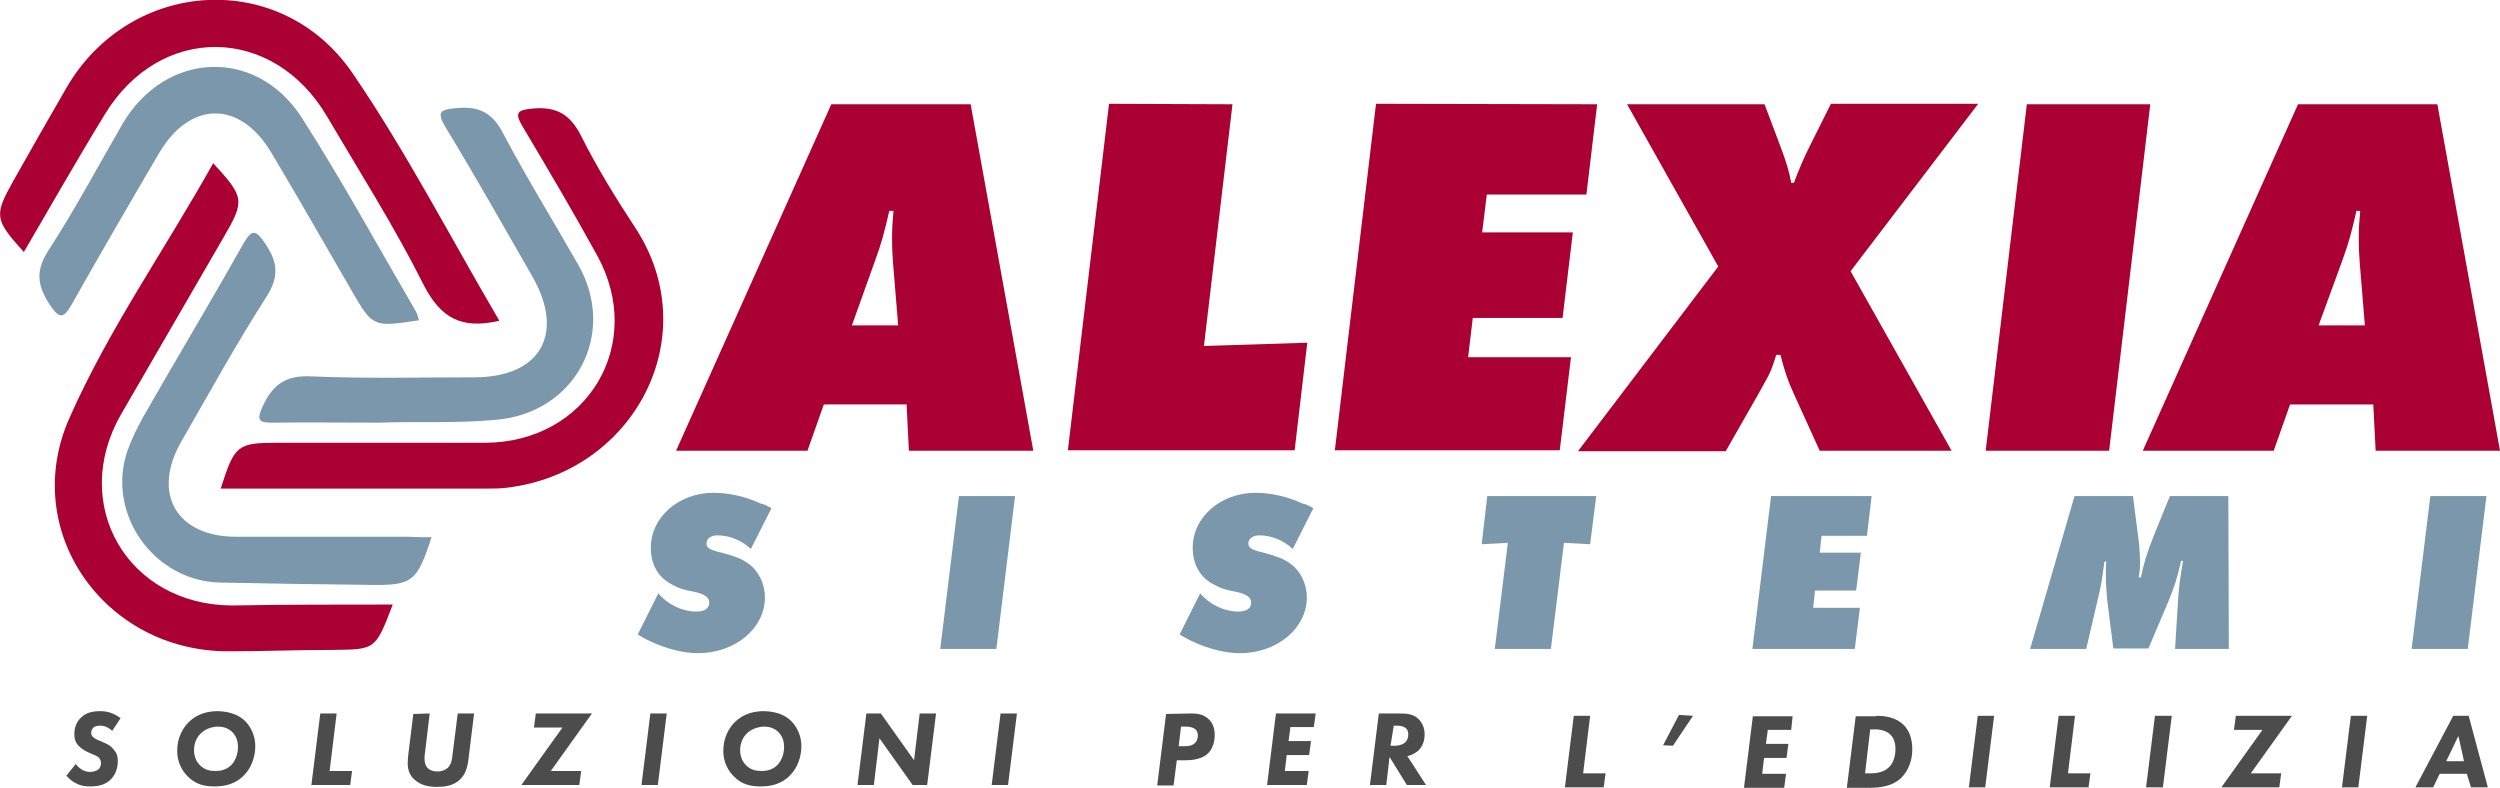 <?xml version="1.0" encoding="utf-8"?>
<!-- Generator: $$$/GeneralStr/196=Adobe Illustrator 27.6.0, SVG Export Plug-In . SVG Version: 6.00 Build 0)  -->
<svg version="1.0" id="Livello_1" xmlns="http://www.w3.org/2000/svg" xmlns:xlink="http://www.w3.org/1999/xlink" x="0px" y="0px"
	 viewBox="0 0 534.7 168.5" style="enable-background:new 0 0 534.7 168.5;" xml:space="preserve">
<style type="text/css">
	.st0{fill:#AB0033;}
	.st1{fill:#7A97AB;}
	.st2{fill:#4D4C4C;}
</style>
<g>
	<g>
		<g>
			<g>
				<path class="st0" d="M176.2,86.5l-3.5,9.9h-28.1l33.2-74.1h29.8L221,96.4h-26.6l-0.5-9.9H176.2z M182.2,69.6h9.9L191,56.2
					c-0.1-1.2-0.2-3.1-0.2-5.2c0-2.7,0.1-3.4,0.3-5.9h-0.9c-1,4.3-1.6,6.8-3.2,11.1L182.2,69.6z"/>
				<path class="st0" d="M263.6,22.3L257.5,74l22.1-0.7l-2.7,23h-48.5l8.8-74.1L263.6,22.3L263.6,22.3z"/>
				<path class="st0" d="M341.6,22.3l-2.3,19.3H318l-1,8.1h19.4L334.2,68H315l-1,8.4h22l-2.4,19.9h-48.1l8.8-74.1L341.6,22.3
					L341.6,22.3z"/>
				<path class="st0" d="M395.8,58l21.6,38.4h-28.2l-5.5-12.1c-1.3-2.8-1.9-4.6-2.9-8.4h-0.9c-0.9,2.9-1.3,3.9-2.4,5.8l-1.5,2.7
					l-6.9,12.1h-31.6l30-39.5L348,22.3h29.4l3.5,9.3c1.2,3.2,1.8,5.2,2.2,7.5h0.6c0.8-2.3,2.4-6,3.5-8.1l4.4-8.8h31.5L395.8,58z"/>
				<path class="st0" d="M459.9,22.3l-8.8,74.1h-26.4l8.8-74.1C433.5,22.3,459.9,22.3,459.9,22.3z"/>
				<path class="st0" d="M489.8,86.5l-3.5,9.9h-28l33.2-74.1h29.8l13.4,74.1h-26.6l-0.5-9.9H489.8z M495.9,69.6h9.9l-1.1-13.4
					c-0.1-1.2-0.2-3.1-0.2-5.2c0-2.7,0.1-3.4,0.3-5.9H504c-1,4.3-1.6,6.8-3.2,11.1L495.9,69.6z"/>
			</g>
		</g>
		<g>
			<g>
				<path class="st1" d="M165,108.7l-4.4,8.7c-2.1-1.9-4.6-2.9-7.2-2.9c-1.3,0-2.3,0.7-2.3,1.7s0.6,1.4,3.6,2.1
					c2.3,0.6,4.1,1.3,5.3,2.2c2.2,1.5,3.6,4.3,3.6,7.3c0,6.6-6.4,11.9-14.3,11.9c-3,0-6.7-0.9-9.9-2.4c-0.7-0.3-1.7-0.8-3-1.6
					l4.4-8.8c2,2.4,5.1,3.9,8.2,3.9c1.7,0,2.7-0.7,2.7-1.9c0-1.1-0.9-1.8-3.1-2.3c-2.3-0.4-3.5-0.8-4.7-1.5c-3.1-1.5-4.7-4.3-4.7-8
					c0-6.5,6-11.7,13.4-11.7c3.3,0,6.9,0.8,10.1,2.3C163.4,107.8,164.1,108.2,165,108.7z"/>
				<path class="st1" d="M217.1,106.1l-4,32.7h-12l4-32.7C205.1,106.1,217.1,106.1,217.1,106.1z"/>
				<path class="st1" d="M280.9,108.7l-4.4,8.7c-2.1-1.9-4.6-2.9-7.2-2.9c-1.3,0-2.3,0.7-2.3,1.7s0.6,1.4,3.6,2.1
					c2.3,0.6,4.1,1.3,5.3,2.2c2.2,1.5,3.6,4.3,3.6,7.3c0,6.6-6.4,11.9-14.3,11.9c-3,0-6.7-0.9-9.9-2.4c-0.7-0.3-1.7-0.8-3-1.6
					l4.4-8.8c2,2.4,5.1,3.9,8.2,3.9c1.7,0,2.7-0.7,2.7-1.9c0-1.1-0.9-1.8-3.1-2.3c-2.3-0.4-3.5-0.8-4.7-1.5c-3.1-1.5-4.7-4.3-4.7-8
					c0-6.5,6-11.7,13.4-11.7c3.3,0,6.9,0.8,10.1,2.3C279.3,107.8,280,108.2,280.9,108.7z"/>
				<path class="st1" d="M341.4,106.1l-1.3,10.3l-5.6-0.3l-2.8,22.7h-12l2.8-22.7l-5.6,0.3l1.2-10.3
					C318.1,106.1,341.4,106.1,341.4,106.1z"/>
				<path class="st1" d="M400.3,106.1l-1,8.5h-9.7l-0.4,3.6h8.8l-1,8.1h-8.8l-0.4,3.7h10l-1.1,8.8h-21.9l4-32.7
					C378.8,106.1,400.3,106.1,400.3,106.1z"/>
				<path class="st1" d="M476.6,106.1l0.1,32.7h-11.5l0.6-9.7c0.2-3.5,0.5-5.6,1.1-9.1l-0.4-0.1l-0.2,0.9c-0.8,3.3-1.2,4.6-2.6,8
					l-4.2,9.9H452l-1.3-10.3c-0.1-0.6-0.1-1.4-0.2-2.4c-0.1-1.2-0.1-2.2-0.1-2.9v-0.6c0-0.9,0-1.3,0.1-2.4h-0.4l-0.1,0.7
					c-0.4,3-0.6,4.5-1.4,7.7l-2.4,10.3h-12l9.5-32.7h12.5l1.3,10.2c0.1,1.2,0.2,2.4,0.2,3.6c0,1.5,0,2.2-0.3,3.6h0.5
					c0.6-3,1.3-5.3,2.9-9.3l3.3-8.1H476.6z"/>
				<path class="st1" d="M531.8,106.1l-4,32.7h-12l4-32.7C519.8,106.1,531.8,106.1,531.8,106.1z"/>
			</g>
		</g>
		<g>
			<g>
				<path class="st2" d="M24,156.3c-1-0.9-1.9-1.1-2.6-1.1c-0.4,0-1.1,0.1-1.4,0.4c-0.3,0.3-0.5,0.7-0.5,1.1c0,0.5,0.2,0.8,0.5,1
					c0.3,0.3,0.7,0.5,1.5,0.8l0.9,0.4c0.7,0.3,1.4,0.7,2,1.5c0.6,0.7,0.8,1.4,0.8,2.4c0,1.6-0.6,3-1.5,3.9c-1.2,1.2-2.8,1.5-4.4,1.5
					c-1.1,0-2-0.1-3.1-0.7c-0.8-0.4-1.5-1-2-1.6l2-2.5c0.3,0.4,0.8,0.9,1.3,1.2s1.1,0.5,1.8,0.5c0.5,0,1.3-0.2,1.7-0.5
					c0.4-0.3,0.6-0.9,0.6-1.4c0-0.6-0.3-0.9-0.4-1.1c-0.1-0.1-0.4-0.4-1.2-0.7l-0.9-0.4c-0.3-0.1-1.4-0.6-2.2-1.4s-1-1.6-1-2.6
					c0-1.6,0.6-2.7,1.4-3.5c1.2-1.2,2.8-1.4,4.1-1.4s2.8,0.3,4.4,1.5L24,156.3z"/>
				<path class="st2" d="M52.4,154.2c1.3,1.3,2.2,3.2,2.2,5.4s-0.8,4.6-2.4,6.2c-1.9,2-4.3,2.4-6.3,2.4c-1.9,0-4-0.3-5.8-2.2
					c-1.1-1.1-2.2-2.9-2.2-5.4c0-2.7,1.1-4.8,2.5-6.2c2-1.9,4.3-2.3,6.3-2.3C49.6,152.2,51.4,153.2,52.4,154.2z M42.9,156.9
					c-0.9,0.9-1.4,2.2-1.4,3.5c0,1.4,0.5,2.5,1.2,3.2c1,1.1,2.3,1.3,3.4,1.3c1,0,2.3-0.2,3.4-1.3c0.8-0.9,1.4-2.2,1.4-3.8
					c0-1-0.2-2.2-1.2-3.2s-2.2-1.2-3.2-1.2C45,155.5,43.8,156,42.9,156.9z"/>
				<path class="st2" d="M72,152.6l-1.5,12.3h4.8l-0.4,3h-8.3l1.9-15.3H72z"/>
				<path class="st2" d="M91.9,152.6l-1,8.4c-0.1,0.5-0.1,0.7-0.1,1.3s0.1,1.4,0.7,2c0.4,0.4,1.1,0.7,2,0.7c1.1,0,1.9-0.4,2.3-0.8
					c0.8-0.8,0.9-2,1-2.9l1.1-8.7h3.5l-1.1,8.9c-0.2,1.8-0.4,3.7-1.8,5.1c-1.5,1.6-3.8,1.7-5,1.7c-1.5,0-3.4-0.2-4.9-1.6
					c-1-0.9-1.4-2.1-1.4-3.5c0-0.7,0.1-1.8,0.2-2.4l1-8.1L91.9,152.6L91.9,152.6z"/>
				<path class="st2" d="M117.8,164.9h6.5l-0.4,3h-12.4l8.8-12.3h-6.1l0.4-3h12L117.8,164.9z"/>
				<path class="st2" d="M142.6,152.6l-1.9,15.3h-3.5l1.9-15.3H142.6z"/>
				<path class="st2" d="M169.2,154.2c1.3,1.3,2.2,3.2,2.2,5.4s-0.8,4.6-2.4,6.2c-1.9,2-4.3,2.4-6.3,2.4c-1.9,0-4-0.3-5.8-2.2
					c-1.1-1.1-2.2-2.9-2.2-5.4c0-2.7,1.1-4.8,2.5-6.2c2-1.9,4.3-2.3,6.3-2.3C166.5,152.2,168.2,153.2,169.2,154.2z M159.7,156.9
					c-0.9,0.9-1.4,2.2-1.4,3.5c0,1.4,0.5,2.5,1.2,3.2c1,1.1,2.3,1.3,3.4,1.3c1,0,2.3-0.2,3.4-1.3c0.8-0.9,1.4-2.2,1.4-3.8
					c0-1-0.2-2.2-1.2-3.2s-2.2-1.2-3.2-1.2C161.9,155.5,160.6,156,159.7,156.9z"/>
				<path class="st2" d="M183.4,167.9l1.9-15.3h3.1l7.1,10l1.2-10h3.5l-1.9,15.3h-3.1l-7.1-10l-1.2,10H183.4z"/>
				<path class="st2" d="M217.5,152.6l-1.9,15.3h-3.5l1.9-15.3H217.5z"/>
			</g>
		</g>
		<g>
			<g>
				<path class="st2" d="M254.6,152.6c1.1,0,2.7,0,4,1.3c0.7,0.7,1.2,1.7,1.2,3.3c0,1.7-0.6,3.2-1.5,4c-0.7,0.6-2,1.4-4.6,1.4h-2
					L251,168h-3.5l1.9-15.3L254.6,152.6L254.6,152.6z M252.1,159.6h1.3c0.8,0,1.6-0.1,2.2-0.7c0.5-0.5,0.6-1.2,0.6-1.6
					c0-0.4-0.1-0.9-0.5-1.3c-0.6-0.5-1.5-0.6-2-0.6h-1.1L252.1,159.6z"/>
				<path class="st2" d="M281,155.5h-5l-0.4,3h4.8l-0.4,3h-4.8l-0.4,3.4h5.1l-0.4,3H271l1.9-15.3h8.5L281,155.5z"/>
				<path class="st2" d="M299.5,152.6c1.5,0,2.9,0.1,4.1,1.4c0.5,0.6,1.1,1.5,1.1,3.1c0,1.4-0.5,2.6-1.3,3.4
					c-0.7,0.6-1.6,1.1-2.4,1.2l4,6.2h-4.1l-3.7-6l-0.7,6H293l1.9-15.3L299.5,152.6L299.5,152.6z M297.4,159.5h0.9
					c0.6,0,1.4-0.1,2.1-0.6c0.6-0.5,0.8-1.1,0.8-1.8c0-0.5-0.1-1.1-0.7-1.5c-0.5-0.3-1.1-0.4-1.9-0.4h-0.5L297.4,159.5z"/>
			</g>
		</g>
		<g>
			<g>
				<path class="st2" d="M340.1,153.1l-1.5,12.3h4.8l-0.4,3h-8.3l1.9-15.3H340.1z"/>
				<path class="st2" d="M359.1,152.9l3,0.2l-4.3,6.4l-2.1-0.1L359.1,152.9z"/>
				<path class="st2" d="M383.1,156.1h-5l-0.4,3h4.8l-0.4,3h-4.8l-0.4,3.4h5.1l-0.4,3H373l1.9-15.3h8.5L383.1,156.1z"/>
				<path class="st2" d="M401.3,153.1c1.6,0,4.1,0.2,5.9,2c1,1,1.8,2.7,1.8,5.1c0,3.5-1.6,5.4-2.4,6.2c-1.8,1.7-4.2,2.1-7,2.1H395
					l1.9-15.3h4.4V153.1z M398.9,165.4h1.1c1,0,2.7-0.1,3.9-1.2c0.9-0.8,1.5-2.2,1.5-4c0-1.4-0.4-2.4-1.1-3.1
					c-0.7-0.7-2-1.1-3.2-1.1H400L398.9,165.4z"/>
				<path class="st2" d="M426.5,153.1l-1.9,15.3h-3.5l1.9-15.3H426.5z"/>
				<path class="st2" d="M443.8,153.1l-1.5,12.3h4.8l-0.4,3h-8.3l1.9-15.3H443.8z"/>
				<path class="st2" d="M464.5,153.1l-1.9,15.3H459l1.9-15.3H464.5z"/>
				<path class="st2" d="M481.4,165.4h6.5l-0.4,3h-12.4l8.8-12.3h-6.1l0.4-3h12L481.4,165.4z"/>
				<path class="st2" d="M506.3,153.1l-1.9,15.3h-3.5l1.9-15.3H506.3z"/>
				<path class="st2" d="M527.6,165.5h-5.8l-1.4,2.9h-3.8l8.1-15.3h3.3l4.1,15.3h-3.6L527.6,165.5z M527,162.8l-1.2-5.4l-2.6,5.4
					H527z"/>
			</g>
		</g>
	</g>
	<g>
		<path class="st0" d="M106.8,68.6c-8.1,1.9-12.5-0.6-16.1-7.5C84.5,48.7,77,36.9,70,25C58.5,5.3,34.2,5,22.4,24.5
			C16.5,34.1,10.9,44,5.1,53.9c-6.3-7-6.4-7.8-2.2-15.3c3.7-6.6,7.5-13.2,11.3-19.8c13.6-23.5,46-25.6,61.3-3
			C86.9,32.5,96.3,50.7,106.8,68.6z"/>
		<path class="st0" d="M47.2,104.5c3-9.3,3.5-9.8,12.2-9.8c14.8,0,29.6,0,44.4,0c21.8-0.1,34.4-21.1,23.9-40.1
			c-5.1-9.3-10.5-18.4-15.9-27.5c-1.8-3-1.2-3.6,2.3-3.9c5-0.4,7.8,1.3,10.1,5.7c3.4,6.8,7.4,13.3,11.6,19.7
			c15.3,23.2-0.1,52.4-27.3,55.7c-1.5,0.2-3,0.2-4.5,0.2C85.2,104.5,66.3,104.5,47.2,104.5z"/>
		<path class="st0" d="M84,129.3c-3.7,9.7-3.7,9.6-12.8,9.7c-7.5,0-14.9,0.3-22.4,0.3c-26.6,0-44.7-25.9-33.9-50
			c8.4-19,20.5-36.1,30.7-54.4c6.7,7.3,6.8,8,2.2,15.9C40.5,63.4,33.2,76,25.9,88.6c-11.1,19.3,1.4,40.8,23.7,40.9
			C60.9,129.3,72.1,129.3,84,129.3z"/>
		<path class="st1" d="M92.3,114.9c-3.1,9.5-4.1,10.3-12.8,10.2c-10.8-0.1-21.6-0.3-32.4-0.5c-14.3-0.3-24.5-14.9-19.8-28.3
			c1.9-5.3,5.1-10,7.8-14.9C40.8,71.6,46.5,62,52,52.2c1.9-3.3,2.7-3.1,4.8,0c2.6,3.9,2.9,6.9,0.3,11.1C50.6,73.4,44.8,84,38.8,94.4
			c-6.4,11.1-1.1,20.4,11.7,20.4c12.3,0,24.6,0,36.9,0C88.9,114.9,90.5,114.9,92.3,114.9z"/>
		<path class="st1" d="M81.2,90.4c-8.6,0-15.7-0.1-22.9,0c-2.8,0-3.5-0.4-2.2-3.3c2.1-4.7,4.9-6.9,10.5-6.6
			c11.6,0.5,23.3,0.2,34.9,0.2c14,0,19.4-9.2,12.4-21.5c-6.1-10.6-12.1-21.3-18.5-31.8c-2.2-3.6-1.2-4,2.5-4.3
			c4.8-0.4,7.5,1.2,9.7,5.4c5,9.5,10.7,18.7,16,28c8.6,14.9-0.6,32-17.7,33.3C97.3,90.6,88.5,90.1,81.2,90.4z"/>
		<path class="st1" d="M89.6,68.5C79.7,70,79.7,70,75,61.8C69.3,52,63.8,42.3,58,32.6c-6.7-11.2-17.4-11.1-24,0.2
			C27.7,43.5,21.5,54.2,15.4,65c-1.8,3.1-2.6,3.4-4.8,0.1c-2.7-4.1-3-7.3-0.2-11.6c5.7-8.8,10.6-18,15.8-27
			C35.3,11,54.7,10,64.5,25.1C73.2,38.7,80.9,52.8,89,66.7C89.3,67.2,89.4,67.9,89.6,68.5z"/>
	</g>
</g>
</svg>
